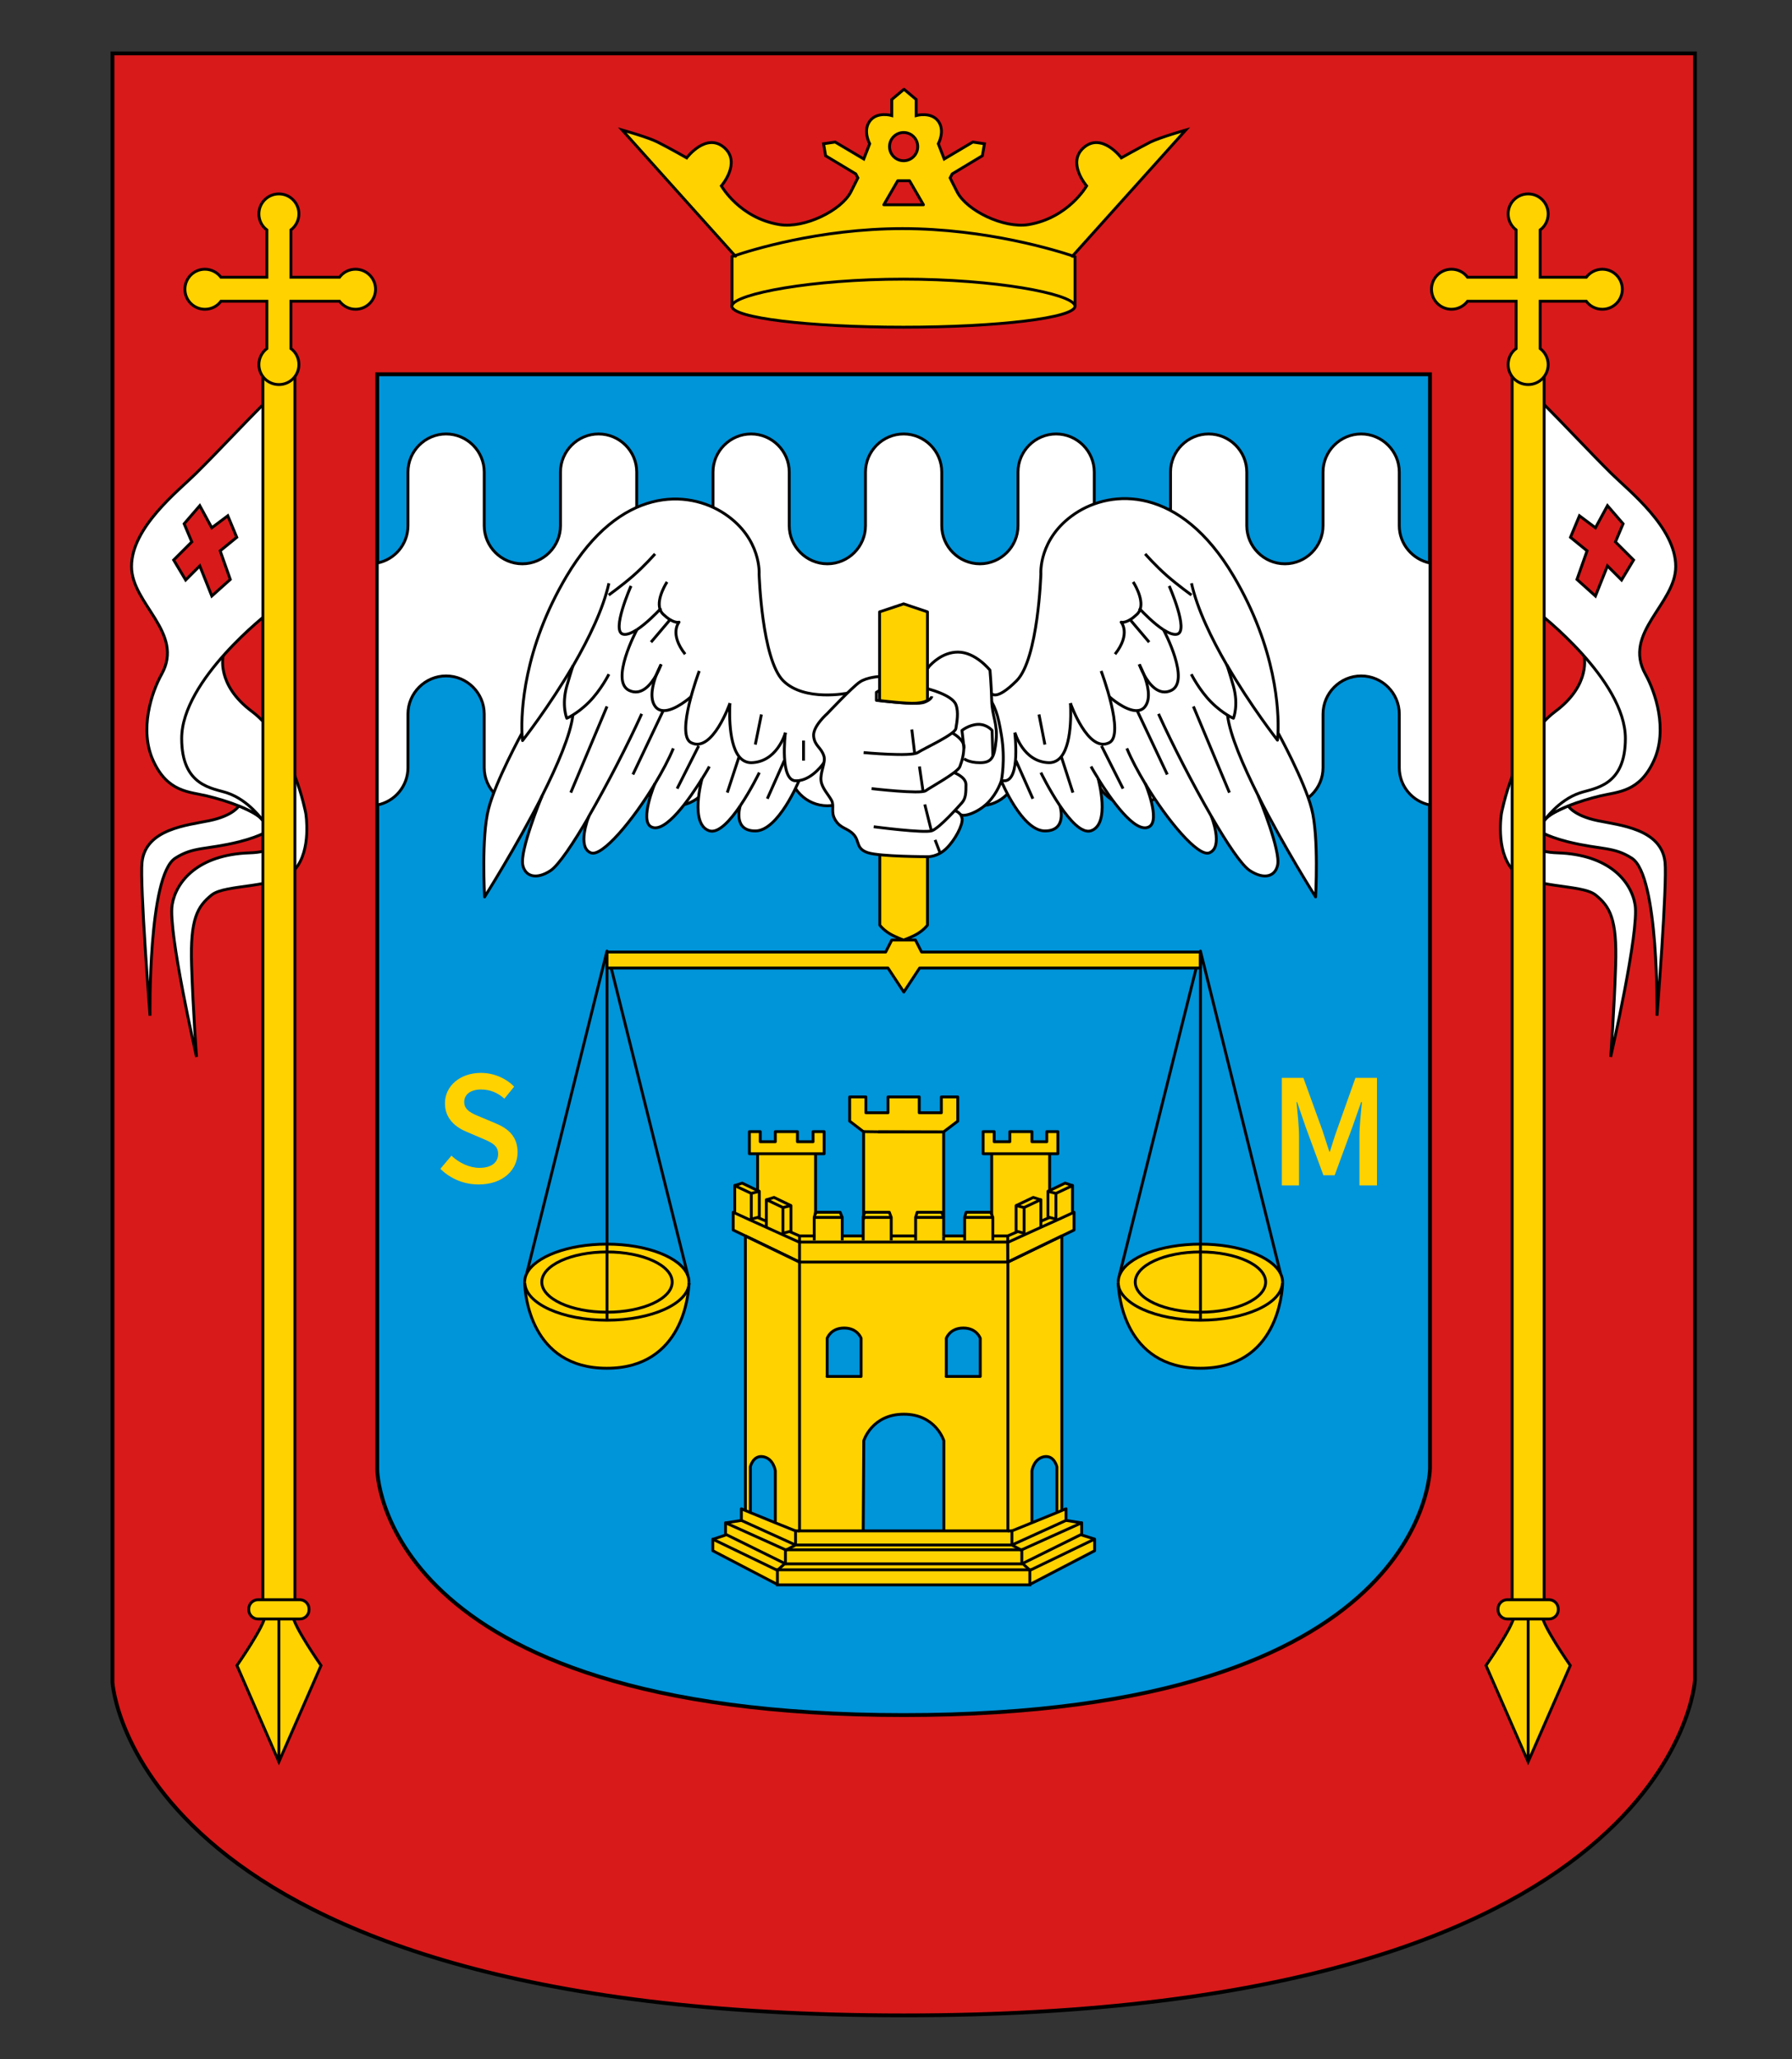 <?xml version="1.0" encoding="utf-8"?>
<!-- Generator: Adobe Illustrator 24.0.1, SVG Export Plug-In . SVG Version: 6.00 Build 0)  -->
<svg version="1.1" id="Escudo" xmlns="http://www.w3.org/2000/svg" xmlns:xlink="http://www.w3.org/1999/xlink" x="0px" y="0px"
	 viewBox="0 0 940 1080" style="enable-background:new 0 0 940 1080;" xml:space="preserve">
<rect x="0" y="0" width="940" height="1080" fill="#333333" stroke="none"/>
<style type="text/css">
	.st0{fill:#D81A1A;stroke:#000000;stroke-width:2;stroke-miterlimit:10;}
	.st1{fill:#0094D9;stroke:#000000;stroke-width:2;stroke-miterlimit:10;}
	.st2{fill:#FFFFFF;stroke:#000000;stroke-width:1.5;stroke-miterlimit:10;}
	.st3{fill:#FFD200;stroke:#000000;stroke-width:1.5;stroke-miterlimit:10;}
	.st4{fill:none;stroke:#000000;stroke-width:1.5;stroke-linecap:round;stroke-linejoin:round;}
	.st5{fill:#FFFF99;stroke:#000000;stroke-width:1.5;stroke-miterlimit:10;}
	.st6{fill:#FFD200;}
	.st7{fill:none;stroke:#000000;stroke-width:1.5;stroke-miterlimit:10;}
	.st8{fill:none;stroke:#000000;stroke-width:1.5;stroke-linejoin:round;stroke-miterlimit:10;}
	.st9{fill:#FFFFFF;stroke:#000000;stroke-width:1.5;stroke-linejoin:round;stroke-miterlimit:10;}
	.st10{fill:#FFFFFF;}
	.st11{fill:#FFD200;stroke:#000000;stroke-width:1.5;stroke-linecap:round;stroke-linejoin:round;}
	.st12{fill:#CC2727;stroke:#000000;stroke-width:1.5;stroke-miterlimit:10;}
	.st13{fill:none;stroke:#000000;stroke-width:1.5;stroke-linecap:round;}
</style>
<path class="st0" d="M59,28h830.1v853.3c0,0-10.1,175.7-415.1,175.7S59,882.3,59,882.3V28z"/>
<path class="st1" d="M197.9,196.3h552.2v573.8c0,0-0.1,129.4-276.1,129.4S197.9,770.8,197.9,770.8V196.3z"/>
<path class="st2" d="M125.3,422.7c0,0-2.9,5.1-15.4,7.7c-11.4,2.4-33.5,4.2-35.4,21.8c-1.2,11.3,4.2,80.5,4.2,80.5
	s-1.1-73.4,13.2-82.6c9.6-6.2,16-4.3,33.5-8.6c12.6-3.2,16.3-6.5,16.3-6.5s2.5-4.8-1.1-9.8C137,420.2,125.3,422.7,125.3,422.7z"/>
<path class="st2" d="M136.6,428.9c-6.1-6.8-45.3-14.5-46.5-39.5c-1-20.8,21-48.4,21-48.4l6,2.9c0,0-3.9,15.1,15,29.2
	c21.4,16,28.3,53.5,28.3,53.5s3.2,19.1-5.7,29.4c-8.9,10.3-36.3,7.4-43.7,13.4c-7.4,6-11.3,12.4-10.5,36.8
	c0.8,24.5,2.6,48.1,2.6,48.1s-15-65.7-12.8-79.7c2-12.3,13.6-26.4,40.6-27.3C154.8,446.5,139.6,432.3,136.6,428.9z"/>
<path class="st2" d="M140.9,321.4c0,0-45.6,35.1-45.6,65.9c0,25.3,16.4,26,24,28.6c11.2,3.8,18.6,14.5,18.6,14.5
	c-3.6-5.3-19.3-10.6-29.5-13c-9.4-2.2-20.5-2-28-18.4c-7.5-16.3-0.8-36.1,4.4-45.4C96.9,331.8,69,316.8,69,297.1
	c0-20.5,24.5-39.6,33.7-48.7c11.9-11.8,21.6-22.4,38.3-39.3V321.4z M100.6,284.2l-9.5,9.5l6.3,10.5l7.4-7.4l6.3,15.8l9.7-8.7
	l-5.3-15l8.7-7.1l-4.7-11.3l-8.4,6.3l-6.3-11.6l-8.2,9.5L100.6,284.2z"/>
<path class="st3" d="M146.3,924l22.1-50.5c0,0-14.7-21.1-14.7-26.1h-7.4H139c0,5-14.7,26.1-14.7,26.1L146.3,924z"/>
<line class="st4" x1="146.3" y1="847.4" x2="146.3" y2="924"/>
<rect x="137.9" y="185.8" class="st3" width="16.8" height="658.2"/>
<path class="st3" d="M115.9,158c-1.9,2.6-5,4.2-8.4,4.2c-5.8,0-10.5-4.7-10.5-10.5s4.7-10.5,10.5-10.5c3.4,0,6.5,1.7,8.4,4.2v0H140
	v-24.8h0c-2.6-1.9-4.2-5-4.2-8.4c0-5.8,4.7-10.5,10.5-10.5c5.8,0,10.5,4.7,10.5,10.5c0,3.4-1.7,6.5-4.2,8.4l0,0v24.8h25.5v0
	c1.9-2.6,5-4.2,8.4-4.2c5.8,0,10.5,4.7,10.5,10.5s-4.7,10.5-10.5,10.5c-3.4,0-6.5-1.7-8.4-4.2h0h-25.5v24.8l0,0
	c2.6,1.9,4.2,5,4.2,8.4c0,5.8-4.7,10.5-10.5,10.5c-5.8,0-10.5-4.7-10.5-10.5c0-3.4,1.7-6.5,4.2-8.4h0V158H115.9L115.9,158z"/>
<path id="_x3C_Trazado_x3E__15_" class="st3" d="M157.3,849.1h-22c-2.6,0-4.8-2.2-4.8-4.8v-0.5c0-2.6,2.2-4.8,4.8-4.8h22
	c2.6,0,4.8,2.2,4.8,4.8v0.5C162.1,846.9,160,849.1,157.3,849.1z"/>
<path class="st3" d="M801.6,924l-22.1-50.5c0,0,14.7-21.1,14.7-26.1h7.4h7.4c0,5,14.7,26.1,14.7,26.1L801.6,924z"/>
<path class="st2" d="M822.6,422.7c0,0,2.9,5.1,15.4,7.7c11.4,2.4,33.5,4.2,35.4,21.8c1.2,11.3-4.2,80.5-4.2,80.5s1.1-73.4-13.2-82.6
	c-9.6-6.2-16-4.3-33.5-8.6c-12.6-3.2-16.3-6.5-16.3-6.5s-2.5-4.8,1.1-9.8C810.9,420.2,822.6,422.7,822.6,422.7z"/>
<path class="st2" d="M811.4,428.9c6.1-6.8,45.3-14.5,46.5-39.5c1-20.8-21-48.4-21-48.4l-6,2.9c0,0,3.9,15.1-15,29.2
	c-21.4,16-28.3,53.5-28.3,53.5s-3.2,19.1,5.7,29.4c8.9,10.3,36.3,7.4,43.7,13.4c7.4,6,11.3,12.4,10.5,36.8
	c-0.8,24.5-2.6,48.1-2.6,48.1s15-65.7,12.8-79.7c-2-12.3-13.6-26.4-40.6-27.3C793.2,446.5,808.3,432.3,811.4,428.9z"/>
<line class="st5" x1="801.6" y1="847.4" x2="801.6" y2="924"/>
<path class="st2" d="M807,321.4c0,0,45.6,35.1,45.6,65.9c0,25.3-16.4,26-24,28.6c-11.2,3.8-18.6,14.5-18.6,14.5
	c3.6-5.3,19.3-10.6,29.5-13c9.4-2.2,20.5-2,28-18.4c7.5-16.3,0.8-36.1-4.4-45.4C851,331.8,879,316.8,879,297.1
	c0-20.5-24.5-39.6-33.7-48.7c-11.9-11.8-21.6-22.4-38.3-39.3V321.4z M847.4,284.2l9.5,9.5l-6.3,10.5l-7.4-7.4l-6.3,15.8l-9.7-8.7
	l5.3-15l-8.7-7.1l4.7-11.3l8.4,6.3l6.3-11.6l8.2,9.5L847.4,284.2z"/>
<rect x="793.2" y="185.8" class="st3" width="16.8" height="658.2"/>
<path class="st3" d="M832.1,158c1.9,2.6,5,4.2,8.4,4.2c5.8,0,10.5-4.7,10.5-10.5s-4.7-10.5-10.5-10.5c-3.4,0-6.5,1.7-8.4,4.2v0
	h-24.2v-24.8h0c2.6-1.9,4.2-5,4.2-8.4c0-5.8-4.7-10.5-10.5-10.5s-10.5,4.7-10.5,10.5c0,3.4,1.7,6.5,4.2,8.4l0,0v24.8h-25.5v0
	c-1.9-2.6-5-4.2-8.4-4.2c-5.8,0-10.5,4.7-10.5,10.5s4.7,10.5,10.5,10.5c3.4,0,6.5-1.7,8.4-4.2l0,0h25.5v24.8l0,0
	c-2.6,1.9-4.2,5-4.2,8.4c0,5.8,4.7,10.5,10.5,10.5s10.5-4.7,10.5-10.5c0-3.4-1.7-6.5-4.2-8.4h0V158H832.1L832.1,158z"/>
<path id="_x3C_Trazado_x3E__14_" class="st3" d="M790.6,849.1h22c2.6,0,4.8-2.2,4.8-4.8v-0.5c0-2.6-2.2-4.8-4.8-4.8h-22
	c-2.6,0-4.8,2.2-4.8,4.8v0.5C785.8,846.9,788,849.1,790.6,849.1z"/>
<g id="Castillo_1_">
	<g>
		<polygon class="st6" points="502.4,575.3 502.4,588 495,593.6 474,593.6 460.9,593.6 453,593.5 453,593.6 445.7,588 445.7,575.3 
			454.2,575.3 454.2,583.6 458.8,583.6 465.8,583.6 465.8,575.3 474,575.3 474,575.3 482.2,575.3 482.2,583.6 489.2,583.6 
			493.8,583.6 493.8,575.3 		"/>
		<polygon class="st6" points="460.9,593.6 453,593.6 453,593.5 		"/>
		<path class="st6" d="M452.8,802.9h-33.5v-141H474h54.6h0v141h-33.5v-47.3c0,0-4.2-13.9-21-13.9s-21,13.9-21,13.9L452.8,802.9z
			 M514.2,721.9v-20c0,0-1.8-5.4-8.9-5.4c-7.1,0-8.9,5.4-8.9,5.4v20H514.2z M451.7,721.9v-20c0,0-1.8-5.4-8.9-5.4
			c-7.1,0-8.9,5.4-8.9,5.4v20H451.7z"/>
		<polygon class="st6" points="417.3,802.9 419.4,802.9 452.8,802.9 495.2,802.9 528.7,802.9 530.8,802.9 530.8,810.3 417.3,810.3 
					"/>
		<polygon class="st6" points="574.2,807.2 574.2,813.3 540.2,831 540.2,823.6 		"/>
		<polygon class="st6" points="574.2,807.2 540.2,823.6 540.2,823.3 540,823.3 536.4,820 566.9,804.9 		"/>
		<polygon class="st6" points="567.4,798.7 567.4,804.7 566.9,804.9 536.4,820 536,819.7 536,813.2 536,812.8 567.3,798.7 		"/>
		<polygon class="st6" points="567.3,798.7 536,812.8 535.4,812.8 530.8,810.3 559.2,797.4 		"/>
		<polygon class="st6" points="563.4,635.8 563.4,645.1 528.7,661.9 528.6,651.6 537.6,647.5 546.2,643.6 554.2,640 562.7,636.1 		
			"/>
		<polygon class="st6" points="562.6,635.8 562.7,636.1 554.2,640 553.9,639.4 553.9,625.9 562.4,621.9 562.6,621.7 		"/>
		<polygon class="st6" points="562.3,621.7 562.4,621.9 553.9,625.9 549.7,624.8 550.6,624.4 558.7,620.5 		"/>
		<polygon class="st6" points="559.2,791.3 559.2,797.4 530.8,810.3 530.8,802.9 541.4,798.6 554.4,793.3 557,792.2 		"/>
		<path class="st6" d="M557,648.2v144l-2.6,1.1l0,0v-24c0,0-1.4-6.3-6.8-5.3c-5.4,1.1-6.3,7.4-6.3,7.4v26.8l0.2,0.4l-10.6,4.3h-2.1
			v-141v0L557,648.2z"/>
		<polygon class="st6" points="554.9,593.5 554.9,605.1 550.6,605.1 520.2,605.1 515.7,605.1 515.7,593.5 521.5,593.5 521.5,598.8 
			525.7,598.8 529.7,598.8 529.7,593.5 541.3,593.5 541.3,598.8 546,598.8 549.1,598.8 549.1,593.5 		"/>
		<polygon class="st6" points="553.9,639.4 554.2,640 546.2,643.6 546,643.3 546,640.5 550.6,638.5 		"/>
		<polygon class="st6" points="553.9,625.9 553.9,639.4 550.6,638.5 549.7,638.2 549.7,624.8 		"/>
		<polygon class="st6" points="550.6,605.1 550.6,624.4 549.7,624.8 549.7,638.2 550.6,638.5 546,640.5 546,629.2 545.7,629.3 
			545.7,629.2 542,628 533,632.3 533,645.7 533.9,645.9 528.6,648.2 520.8,648.2 520.8,638.5 520.2,637 520.2,637 520.2,605.1 		"/>
		<polygon class="st6" points="546,640.5 546,643.3 546.2,643.6 537.6,647.5 537.2,646.8 537.2,633.3 545.7,629.3 546,629.2 		"/>
		<polygon class="st6" points="545.7,629.2 545.7,629.3 537.2,633.3 533,632.3 542,628 		"/>
		<polygon class="st6" points="540.2,823.6 540.2,831 540.2,831.2 407.8,831.2 407.8,831 407.8,823.6 408.1,823.3 540,823.3 		"/>
		<polygon class="st6" points="540,823.3 408.1,823.3 411.7,820 412,820.2 536,820.2 536.4,820 		"/>
		<polygon class="st6" points="537.2,646.8 537.6,647.5 528.6,651.6 528.6,651.4 528.6,648.2 533.9,645.9 		"/>
		<polygon class="st6" points="537.2,633.3 537.2,646.8 533.9,645.9 533,645.7 533,632.3 		"/>
		<polygon class="st6" points="536,819.7 536,820.2 412,820.2 412,819.7 412,813.2 412.6,812.8 535.4,812.8 536,813.2 		"/>
		<polygon class="st6" points="535.4,812.8 412.6,812.8 417.3,810.3 530.8,810.3 		"/>
		<polygon class="st6" points="528.6,651.4 528.6,651.6 528.6,661.9 474,661.9 419.4,661.9 419.4,651.6 419.3,651.5 419.4,651.4 
			427.1,651.4 441.8,651.4 452.8,651.4 467.5,651.4 474,651.4 480.3,651.4 495,651.4 506,651.4 520.8,651.4 		"/>
		<polygon class="st6" points="528.6,648.2 528.6,651.4 520.8,651.4 520.8,650.5 520.8,648.2 		"/>
		<polygon class="st6" points="520.8,650.5 520.8,651.4 506,651.4 506,650.5 506,648.2 506,638.5 520.8,638.5 520.8,648.2 		"/>
		<polygon class="st6" points="520.2,637 520.8,638.5 506,638.5 506.8,635.8 519.7,635.8 		"/>
		<polygon class="st6" points="506,650.5 506,651.4 495,651.4 495,650.5 495,648.4 495,648.2 506,648.2 		"/>
		<polygon class="st6" points="495,650.5 495,651.4 480.3,651.4 480.3,650.5 480.3,648.2 480.3,638.5 495,638.5 495,648.2 
			495,648.4 		"/>
		<polygon class="st6" points="495,593.7 495,638.5 494,635.8 481.1,635.8 480.3,638.5 480.3,648.2 467.9,648.2 467.5,648.2 
			467.5,638.5 466.5,635.8 453.6,635.8 453,637.6 453,593.6 460.9,593.6 		"/>
		<polygon class="st6" points="494,635.8 495,638.5 480.3,638.5 481.1,635.8 		"/>
		<polygon class="st6" points="480.3,650.5 480.3,651.4 474,651.4 467.5,651.4 467.5,650.5 467.5,648.2 467.9,648.2 480.3,648.2 		
			"/>
		<polygon class="st6" points="453,638.5 467.5,638.5 467.5,648.2 467.5,650.5 467.5,651.4 452.8,651.4 452.8,650.5 452.8,648.2 
			452.8,638.5 		"/>
		<polygon class="st6" points="466.5,635.8 467.5,638.5 453,638.5 453,637.6 453.6,635.8 		"/>
		<polygon class="st6" points="452.8,650.5 452.8,651.4 441.8,651.4 441.8,650.5 441.8,648.2 442.2,648.2 452.8,648.2 		"/>
		<polygon class="st6" points="427.1,648.2 427.1,638.5 441.8,638.5 441.8,648.2 441.8,650.5 441.8,651.4 427.1,651.4 427.1,650.5 
					"/>
		<polygon class="st6" points="427.8,636 427.8,635.8 440.7,635.8 441.8,638.5 427.1,638.5 		"/>
		<polygon class="st6" points="432.3,593.5 432.3,605.1 427.8,605.1 397.4,605.1 393.1,605.1 393.1,593.5 398.8,593.5 398.8,598.8 
			402,598.8 406.7,598.8 406.7,593.5 418.3,593.5 418.3,598.8 422.3,598.8 426.5,598.8 426.5,593.5 		"/>
		<polygon class="st6" points="427.8,605.1 427.8,636 427.1,638.5 427.1,648.2 419.4,648.2 414.1,645.9 414.1,645.9 414.9,645.7 
			414.9,632.3 406,628 402.3,629.2 402.3,629.3 402,629.2 402,640.5 397.4,638.5 398.3,638.2 398.3,624.8 397.4,624.4 397.4,605.1 
					"/>
		<polygon class="st6" points="427.1,650.5 427.1,651.4 419.4,651.4 419.4,648.2 427.1,648.2 		"/>
		<path class="st6" d="M419.4,661.9v141h-2.1l-10.7-4.3l0.2-0.4v-26.8c0,0-0.9-6.3-6.3-7.4s-6.8,5.3-6.8,5.3v24l-2.6-1.1V648.2
			L419.4,661.9z"/>
		<polygon class="st6" points="419.4,651.6 419.4,661.9 384.6,645.1 384.6,635.8 385.3,636.1 393.8,640 401.8,643.6 410.4,647.5 
			419.3,651.5 		"/>
		<polygon class="st6" points="419.4,648.2 419.4,651.4 419.3,651.5 410.4,647.5 410.7,646.8 414.1,645.9 414.1,645.9 		"/>
		<polygon class="st6" points="417.3,802.9 417.3,810.3 388.9,797.4 388.9,791.3 391,792.2 393.6,793.3 406.6,798.6 		"/>
		<polygon class="st6" points="417.3,810.3 412.6,812.8 412,812.8 380.7,798.7 388.9,797.4 		"/>
		<polygon class="st6" points="414.9,632.3 414.9,645.7 414.1,645.9 410.7,646.8 410.7,633.3 		"/>
		<polygon class="st6" points="414.9,632.3 410.7,633.3 402.3,629.3 402.3,629.2 406,628 		"/>
		<polygon class="st6" points="412,813.2 412,819.7 411.7,820 381.1,804.9 380.6,804.7 380.6,798.7 380.7,798.7 412,812.8 		"/>
		<polygon class="st6" points="411.7,820 408.1,823.3 407.8,823.3 407.8,823.6 374,807.3 381.1,804.9 		"/>
		<polygon class="st6" points="402,640.5 402,629.2 402.3,629.3 410.7,633.3 410.7,646.8 410.4,647.5 401.8,643.6 402,643.3 		"/>
		<polygon class="st6" points="374,807.3 407.8,823.6 407.8,831 373.9,813.3 373.9,807.2 		"/>
		<polygon class="st6" points="402,640.5 402,643.3 401.8,643.6 393.8,640 394.1,639.4 397.4,638.5 		"/>
		<polygon class="st6" points="398.3,624.8 398.3,638.2 397.4,638.5 394.1,639.4 394.1,625.9 		"/>
		<polygon class="st6" points="398.3,624.8 394.1,625.9 385.6,621.9 385.7,621.7 389.3,620.5 397.4,624.4 		"/>
		<polygon class="st6" points="394.1,625.9 394.1,639.4 393.8,640 385.3,636.1 385.4,635.8 385.4,621.7 385.6,621.9 		"/>
	</g>
	<g>
		<line class="st7" x1="530.8" y1="810.3" x2="417.3" y2="810.3"/>
		<line class="st7" x1="528.7" y1="802.9" x2="530.8" y2="802.9"/>
		<line class="st7" x1="417.3" y1="802.9" x2="419.4" y2="802.9"/>
		<line class="st7" x1="536" y1="820.2" x2="412" y2="820.2"/>
		<polyline class="st7" points="412,812.8 412.6,812.8 535.4,812.8 536,812.8 		"/>
		<polygon class="st7" points="419.4,661.9 474,661.9 528.6,661.9 528.7,661.9 528.7,802.9 495.2,802.9 452.8,802.9 419.4,802.9 		
			"/>
		<polygon class="st8" points="530.8,802.9 541.4,798.6 554.4,793.3 557,792.2 559.2,791.3 559.2,797.4 530.8,810.3 		"/>
		<polygon class="st8" points="536,812.8 567.3,798.7 567.4,798.6 567.4,798.7 567.4,804.7 566.9,804.9 536.4,820 536,820.2 
			536,819.7 536,813.2 		"/>
		<polyline class="st8" points="540.2,823.6 574.2,807.2 574.2,813.3 540.2,831 		"/>
		<polyline class="st7" points="407.8,823.6 407.8,823.3 408.1,823.3 540,823.3 540.2,823.3 540.2,823.6 540.2,831 540.2,831.2 
			407.8,831.2 407.8,831 		"/>
		<polyline class="st8" points="559.2,797.4 567.3,798.7 567.4,798.7 567.6,798.7 		"/>
		<line class="st8" x1="566.9" y1="804.9" x2="574.2" y2="807.2"/>
		<polyline class="st8" points="530.8,810.3 535.4,812.8 536,813.2 		"/>
		<polyline class="st8" points="536,819.7 536.4,820 540,823.3 540.2,823.6 		"/>
		<polygon class="st8" points="417.3,802.9 406.6,798.6 393.6,793.3 391,792.2 388.9,791.3 388.9,797.4 417.3,810.3 		"/>
		<polygon class="st8" points="412,812.8 380.7,798.7 380.6,798.6 380.6,798.7 380.6,804.7 381.1,804.9 411.7,820 412,820.2 
			412,819.7 412,813.2 		"/>
		<polygon class="st8" points="407.8,823.6 374,807.3 373.9,807.2 373.9,813.3 407.8,831 		"/>
		<polyline class="st8" points="388.9,797.4 380.7,798.7 380.6,798.7 380.4,798.7 		"/>
		<polyline class="st8" points="381.1,804.9 374,807.3 373.9,807.3 		"/>
		<polyline class="st8" points="417.3,810.3 412.6,812.8 412,813.2 		"/>
		<polyline class="st8" points="412,819.7 411.7,820 408.1,823.3 407.8,823.6 		"/>
		<polyline class="st8" points="419.4,661.9 391,648.2 391,792.2 		"/>
		<polygon class="st8" points="419.4,661.9 384.6,645.1 384.6,635.8 385.3,636.1 393.8,640 401.8,643.6 410.4,647.5 419.3,651.5 
			419.4,651.6 		"/>
		<polyline class="st8" points="394.1,625.9 398.3,624.8 398.3,638.2 397.4,638.5 394.1,639.4 394.1,625.9 385.6,621.9 385.4,621.7 
			385.4,635.8 		"/>
		<polyline class="st8" points="385.7,621.7 389.3,620.5 397.4,624.4 398.3,624.8 		"/>
		<polyline class="st8" points="410.7,633.3 414.9,632.3 414.9,645.7 414.1,645.9 410.7,646.8 410.7,633.3 402.3,629.3 402,629.2 
			402,640.5 402,643.3 		"/>
		<polyline class="st8" points="402.3,629.2 406,628 414.9,632.3 		"/>
		<polyline class="st8" points="419.4,651.4 419.4,648.2 414.1,645.9 		"/>
		<polyline class="st8" points="397.4,638.5 402,640.5 402.3,640.7 		"/>
		<polyline class="st8" points="427.1,650.5 427.1,648.2 427.1,638.5 441.8,638.5 441.8,648.2 441.8,650.5 		"/>
		<polyline class="st8" points="441.8,638.5 440.7,635.8 427.8,635.8 427.8,636 427.1,638.5 		"/>
		<polyline class="st8" points="452.8,650.5 452.8,648.2 452.8,638.5 453,638.5 467.5,638.5 467.5,648.2 467.5,650.5 		"/>
		<polyline class="st8" points="467.5,638.5 466.5,635.8 453.6,635.8 453,637.6 452.8,638.5 		"/>
		<line class="st8" x1="495" y1="648.4" x2="495" y2="650.5"/>
		<polyline class="st8" points="480.3,650.5 480.3,648.2 480.3,638.5 495,638.5 		"/>
		<polyline class="st8" points="495,638.5 494,635.8 481.1,635.8 480.3,638.5 		"/>
		<polyline class="st8" points="506,650.5 506,648.2 506,638.5 520.8,638.5 520.8,648.2 520.8,650.5 		"/>
		<polyline class="st8" points="520.8,638.5 520.2,637 519.7,635.8 506.8,635.8 506,638.5 		"/>
		<polyline class="st8" points="419.4,648.2 427.1,648.2 427.8,648.2 		"/>
		<line class="st8" x1="442.2" y1="648.2" x2="452.8" y2="648.2"/>
		<line class="st8" x1="467.9" y1="648.2" x2="480.3" y2="648.2"/>
		<line class="st8" x1="495" y1="648.2" x2="506" y2="648.2"/>
		<line class="st8" x1="520.8" y1="648.2" x2="528.6" y2="648.2"/>
		<polyline class="st8" points="427.8,605.1 427.8,636 427.8,637 		"/>
		<line class="st8" x1="397.4" y1="624.4" x2="397.4" y2="605.1"/>
		<polygon class="st8" points="397.4,605.1 393.1,605.1 393.1,593.5 398.8,593.5 398.8,598.8 402,598.8 406.7,598.8 406.7,593.5 
			418.3,593.5 418.3,598.8 422.3,598.8 426.5,598.8 426.5,593.5 432.3,593.5 432.3,605.1 427.8,605.1 		"/>
		<polyline class="st4" points="460.9,593.6 474,593.6 495,593.6 502.4,588 502.4,575.3 493.8,575.3 493.8,583.6 489.2,583.6 
			482.2,583.6 482.2,575.3 474,575.3 474,575.3 465.8,575.3 465.8,583.6 458.8,583.6 454.2,583.6 454.2,575.3 445.7,575.3 
			445.7,588 453,593.6 		"/>
		<polyline class="st8" points="453,639.7 453,638.5 453,637.6 453,593.6 453,593.5 460.9,593.6 495,593.7 495,638.5 495,648.2 
			495,648.4 		"/>
		<polyline class="st8" points="528.7,661.9 528.7,661.9 528.6,651.6 528.6,651.4 520.8,651.4 506,651.4 495,651.4 480.3,651.4 
			474,651.4 467.5,651.4 452.8,651.4 441.8,651.4 427.1,651.4 419.4,651.4 		"/>
		<path class="st8" d="M393.6,793.3v-24c0,0,1.4-6.3,6.8-5.3s6.3,7.4,6.3,7.4v26.8"/>
		<polyline class="st8" points="528.7,661.9 557,648.2 557,792.2 		"/>
		<polygon class="st8" points="528.7,661.9 563.4,645.1 563.4,635.8 562.7,636.1 554.2,640 546.2,643.6 537.6,647.5 528.6,651.6 
			528.6,661.9 		"/>
		<polyline class="st8" points="553.9,625.9 549.7,624.8 549.7,638.2 550.6,638.5 553.9,639.4 553.9,625.9 562.4,621.9 562.6,621.7 
			562.6,635.8 		"/>
		<polyline class="st8" points="562.3,621.7 558.7,620.5 550.6,624.4 549.7,624.8 		"/>
		<polyline class="st8" points="537.2,633.3 533,632.3 533,645.7 533.9,645.9 537.2,646.8 537.2,633.3 545.7,629.3 546,629.2 
			546,640.5 546,643.3 		"/>
		<polyline class="st8" points="545.7,629.2 542,628 533,632.3 		"/>
		<polyline class="st8" points="528.6,651.4 528.6,648.2 533.9,645.9 		"/>
		<polyline class="st8" points="550.6,638.5 546,640.5 545.7,640.7 		"/>
		<line class="st8" x1="520.2" y1="605.1" x2="520.2" y2="637"/>
		<line class="st8" x1="550.6" y1="624.4" x2="550.6" y2="605.1"/>
		<polygon class="st8" points="550.6,605.1 554.9,605.1 554.9,593.5 549.1,593.5 549.1,598.8 546,598.8 541.3,598.8 541.3,593.5 
			529.7,593.5 529.7,598.8 525.7,598.8 521.5,598.8 521.5,593.5 515.7,593.5 515.7,605.1 520.2,605.1 		"/>
		<path class="st8" d="M554.4,793.3v-24c0,0-1.4-6.3-6.8-5.3c-5.4,1.1-6.3,7.4-6.3,7.4v26.8"/>
		<path class="st8" d="M452.8,802.9l0.3-47.3c0,0,4.2-13.9,21-13.9s21,13.9,21,13.9v47.3"/>
		<path class="st8" d="M433.8,721.9h17.9v-20c0,0-1.8-5.4-8.9-5.4c-7.1,0-8.9,5.4-8.9,5.4V721.9z"/>
		<path class="st8" d="M496.3,721.9h17.9v-20c0,0-1.8-5.4-8.9-5.4c-7.1,0-8.9,5.4-8.9,5.4V721.9z"/>
	</g>
</g>
<g id="_x3C_Trazado_x3E__12_">
	<g>
		<path class="st6" d="M318.4,652.5c21.1,0,38.7,7,42.4,16.2c0.5,1.2,0.7,2.4,0.7,3.7c0,0,0,0.2,0,0.5
			c-0.6,10.8-19.7,19.4-43.1,19.4v-4.1c18.9,0,34.2-7.1,34.2-15.8s-15.3-15.8-34.2-15.8V652.5z"/>
		<path class="st6" d="M361.5,673c-0.2,5.1-2.7,44.7-43.1,44.7s-43-39.7-43.1-44.7c0.6,10.8,19.7,19.4,43.1,19.4
			C341.8,692.3,360.9,683.7,361.5,673z"/>
		<path class="st6" d="M318.4,688.2v4.1c-23.4,0-42.5-8.6-43.1-19.4c0-0.3,0-0.5,0-0.5c0-1.5,0.4-3.1,1.1-4.5
			c4.4-8.8,21.6-15.4,42-15.4v4.1c-18.9,0-34.2,7.1-34.2,15.8S299.5,688.2,318.4,688.2z"/>
		<path class="st6" d="M629.7,692.3c-23.4,0-42.5-8.6-43.1-19.4c0-0.3,0-0.5,0-0.5c0-1.3,0.3-2.5,0.7-3.7
			c3.7-9.2,21.3-16.2,42.4-16.2v4.1c-18.9,0-34.2,7.1-34.2,15.8s15.3,15.8,34.2,15.8V692.3z"/>
		<path class="st6" d="M672.8,673c-0.2,5.1-2.7,44.7-43.1,44.7c-40.4,0-43-39.7-43.1-44.7c0.6,10.8,19.7,19.4,43.1,19.4
			C653.1,692.3,672.2,683.7,672.8,673z"/>
		<path class="st6" d="M671.7,667.9c0.7,1.4,1.1,2.9,1.1,4.5c0,0,0,0.2,0,0.5c-0.6,10.8-19.7,19.4-43.1,19.4v-4.1
			c18.9,0,34.2-7.1,34.2-15.8s-15.3-15.8-34.2-15.8v-4.1C650.1,652.5,667.3,659.1,671.7,667.9z"/>
		<path class="st6" d="M629.7,656.7v31.6c-18.9,0-34.2-7.1-34.2-15.8S610.8,656.7,629.7,656.7z"/>
		<path class="st6" d="M629.7,656.7c18.9,0,34.2,7.1,34.2,15.8s-15.3,15.8-34.2,15.8V656.7z"/>
		<path class="st6" d="M318.4,656.7c18.9,0,34.2,7.1,34.2,15.8s-15.3,15.8-34.2,15.8V656.7z"/>
		<path class="st6" d="M318.4,656.7v31.6c-18.9,0-34.2-7.1-34.2-15.8S299.5,656.7,318.4,656.7z"/>
	</g>
	<g>
		<polyline class="st8" points="318.4,692.3 318.4,688.2 318.4,656.7 318.4,652.5 318.4,498.8 276.3,667.9 		"/>
		<line class="st8" x1="360.8" y1="668.8" x2="318.4" y2="498.8"/>
		<ellipse class="st8" cx="318.4" cy="672.4" rx="34.2" ry="15.8"/>
		<path class="st8" d="M275.2,672.4c0-1.5,0.4-3.1,1.1-4.5c4.4-8.8,21.6-15.4,42-15.4c21.1,0,38.7,7,42.4,16.2
			c0.5,1.2,0.7,2.4,0.7,3.7"/>
		<path class="st8" d="M361.5,673c-0.6,10.8-19.7,19.4-43.1,19.4c-23.4,0-42.5-8.6-43.1-19.4"/>
		<path class="st8" d="M275.2,672.4c0,0,0,0.2,0,0.5c0.2,5.1,2.7,44.7,43.1,44.7s43-39.7,43.1-44.7c0-0.3,0-0.5,0-0.5"/>
		<polyline class="st8" points="629.7,692.3 629.7,688.2 629.7,656.7 629.7,652.5 629.7,498.8 671.7,667.9 		"/>
		<line class="st8" x1="587.2" y1="668.8" x2="629.7" y2="498.8"/>
		<ellipse class="st8" cx="629.7" cy="672.4" rx="34.2" ry="15.8"/>
		<path class="st8" d="M672.8,672.4c0-1.5-0.4-3.1-1.1-4.5c-4.4-8.8-21.6-15.4-42-15.4c-21.1,0-38.7,7-42.4,16.2
			c-0.5,1.2-0.7,2.4-0.7,3.7"/>
		<path class="st8" d="M586.5,673c0.6,10.8,19.7,19.4,43.1,19.4c23.5,0,42.5-8.6,43.1-19.4"/>
		<path class="st8" d="M672.8,672.4c0,0,0,0.2,0,0.5c-0.2,5.1-2.7,44.7-43.1,44.7c-40.4,0-43-39.7-43.1-44.7c0-0.3,0-0.5,0-0.5"/>
	</g>
</g>
<path class="st9" d="M750.1,295.3l0,126.9c-9.2-1.8-16.1-9.9-16.1-19.6v0c0,0,0-28.1,0-28.1c0,0,0,0,0,0c0-11-9-20-20-20
	s-20,9-20,20v0v28.1c0,0,0,0,0,0c0,11-9,20-20,20s-20-9-20-20v0c0,0,0-28.1,0-28.1c0,0,0,0,0,0c0-11-9-20-20-20s-20,9-20,20v0v28.1
	c0,0,0,0,0,0c0,11-9,20-20,20s-20-9-20-20v0c0,0,0-28.1,0-28.1c0,0,0,0,0,0c0-11-9-20-20-20s-20,9-20,20v0v28.1c0,0,0,0,0,0
	c0,11-9,20-20,20s-20-9-20-20v0v-28.1c0-11-9-20-20-20h0c-11,0-20,9-20,20v28.1v0c0,11-9,20-20,20s-20-9-20-20c0,0,0,0,0,0v-28.1v0
	c0-11-9-20-20-20s-20,9-20,20c0,0,0,0,0,0c0,0,0,28.1,0,28.1v0c0,11-9,20-20,20s-20-9-20-20c0,0,0,0,0,0v-28.1v0c0-11-9-20-20-20
	s-20,9-20,20c0,0,0,0,0,0c0,0,0,28.1,0,28.1v0c0,11-9,20-20,20s-20-9-20-20c0,0,0,0,0,0v-28.1v0c0-11-9-20-20-20s-20,9-20,20
	c0,0,0,0,0,0c0,0,0,28.1,0,28.1v0c0,9.7-6.9,17.8-16.1,19.6l0-126.9c9.2-1.8,16.1-9.9,16.1-19.6c0,0,0,0,0,0v-28.1v0
	c0-11,9-20,20-20s20,9,20,20c0,0,0,0,0,0c0,0,0,28.1,0,28.1v0c0,11,9,20,20,20s20-9,20-20c0,0,0,0,0,0v-28.1v0c0-11,9-20,20-20
	s20,9,20,20c0,0,0,0,0,0c0,0,0,28.1,0,28.1v0c0,11,9,20,20,20s20-9,20-20c0,0,0,0,0,0v-28.1v0c0-11,9-20,20-20s20,9,20,20
	c0,0,0,0,0,0c0,0,0,28.1,0,28.1v0c0,11,9,20,20,20s20-9,20-20c0,0,0,0,0,0c0,0,0-28.1,0-28.1c0,0,0,0,0,0c0-11,9-20,20-20h0
	c11,0,20,9,20,20c0,0,0,0,0,0c0,0,0,28.1,0,28.1c0,0,0,0,0,0c0,11,9,20,20,20s20-9,20-20v0c0,0,0-28.1,0-28.1c0,0,0,0,0,0
	c0-11,9-20,20-20s20,9,20,20v0v28.1c0,0,0,0,0,0c0,11,9,20,20,20s20-9,20-20v0c0,0,0-28.1,0-28.1c0,0,0,0,0,0c0-11,9-20,20-20
	s20,9,20,20v0v28.1c0,0,0,0,0,0c0,11,9,20,20,20s20-9,20-20v0c0,0,0-28.1,0-28.1c0,0,0,0,0,0c0-11,9-20,20-20s20,9,20,20v0v28.1
	c0,0,0,0,0,0C734,285.3,740.9,293.4,750.1,295.3z"/>
<g id="Alas">
	<g id="XMLID_1_">
		<g>
			<path class="st10" d="M688,424.1c3.9,14.7,2.1,46.3,2.1,46.3s-16.7-26.4-30-52.8c0-0.1,0-0.1,0-0.1c-8.1-16.1-15-32.2-16.2-42.4
				c1.9,1.2,3.2,1.7,3.2,1.7s2.8-6.8,0-16.8c-2.5-8.7-3.3-10.8-3.5-11.2c12.6,21.8,26.6,39.6,26.6,39.6s0.2-1.4,0.3-4
				C670.4,384.3,684.2,409.4,688,424.1z"/>
			<path class="st10" d="M344.2,353.9c1.5-2.8,2.4-5.2,2.5-5.5C346.6,348.7,345.4,350.9,344.2,353.9z M388.3,422.6
				c-5.2,7.7-11.5,14.7-16.3,13.1c-10.3-3.5-3.9-26.7-3.7-27.5c-6.4,10.3-19.5,29.4-26.9,25.4c-6.1-3.4,2.1-22.8,2.1-22.8
				c-11.8,19.6-27.9,38.7-33.7,36.5c-7.5-2.8-1.3-18.6-1.1-19.2c-8.3,14.3-15.9,25.7-20.2,28.5c-7.6,5-13.4,3-14.6-3
				c-1.5-7.6,9.4-34.3,10.1-36c0-0.1,0-0.1,0-0.1c8.1-16.1,15-32.2,16.2-42.4c-1.9,1.2-3.2,1.7-3.2,1.7s-2.8-6.8,0-16.8
				c2.5-8.7,3.3-10.8,3.5-11.2c-12.7,21.8-26.7,39.6-26.7,39.6s-0.2-1.4-0.3-4c-0.4-11.1,0.7-43.9,23.4-82.2
				c28.1-47.3,63.8-45.6,83.1-32.6c19.3,13,17.9,31.6,17.9,31.6s1.4,44.5,12.6,55.8c11.2,11.2,33.9,6.5,33.9,6.5h75.3
				c0,0,2.1,4.7,13.3-6.5C544.6,345.6,546,301,546,301s-1.4-18.6,17.9-31.6c19.3-13,55.1-14.7,83.1,32.6
				c22.7,38.3,23.8,71.1,23.4,82.2c-0.1,2.6-0.3,4-0.3,4s-14-17.8-26.6-39.6c0.2,0.4,1,2.4,3.5,11.2c2.8,10,0,16.8,0,16.8
				s-1.2-0.5-3.2-1.7c1.2,10.2,8.1,26.3,16.2,42.4c0,0,0,0,0,0.1c0.7,1.7,11.6,28.3,10.1,36c-1.2,6-6.9,8-14.6,3
				c-4.3-2.8-11.9-14.2-20.2-28.5c0,0,6.6,16.3-1.1,19.2c-5.8,2.2-21.9-16.8-33.7-36.5c0,0,8.2,19.4,2.1,22.8
				c-7.4,4.1-20.5-15.1-26.9-25.4c0.2,0.8,6.6,24-3.7,27.5c-4.8,1.6-11.1-5.4-16.3-13.1c0.2,0.7,3.8,13.1-7.9,13.1
				c-12.1,0-22.9-26.3-22.9-26.3l0-0.1c-7.5-1-13.1-9.4-13.1-9.4h-79.9c0,0-5.6,8.3-13.1,9.4l0,0.1c0,0-10.8,26.3-22.9,26.3
				C384.5,435.7,388.1,423.3,388.3,422.6z M597.6,348.4c0.1,0.3,1,2.7,2.5,5.5C598.9,350.9,597.7,348.7,597.6,348.4z"/>
			<path class="st10" d="M300.8,348.8c-0.2,0.4-1,2.4-3.5,11.2c-2.8,10,0,16.8,0,16.8s1.2-0.5,3.2-1.7c-1.2,10.2-8.1,26.3-16.2,42.4
				c0,0,0,0,0,0.1c-13.4,26.5-30.1,52.8-30.1,52.8s-1.8-31.6,2.1-46.3c3.9-14.7,17.6-39.8,17.6-39.8c0.1,2.6,0.3,4,0.3,4
				S288.2,370.6,300.8,348.8z"/>
		</g>
		<g>
			<path class="st8" d="M643.5,348.7c-8-13.8-15.5-29.3-18.5-42.8"/>
			<path class="st8" d="M300.8,348.8c-12.7,21.8-26.7,39.6-26.7,39.6s-0.2-1.4-0.3-4c-0.4-11.1,0.7-43.9,23.4-82.2
				c28.1-47.3,63.8-45.6,83.1-32.6c19.3,13,17.9,31.6,17.9,31.6s1.4,44.5,12.6,55.8c11.2,11.2,33.9,6.5,33.9,6.5h75.3
				c0,0,2.1,4.7,13.3-6.5C544.6,345.6,546,301,546,301s-1.4-18.6,17.9-31.6c19.3-13,55.1-14.7,83.1,32.6
				c22.7,38.3,23.8,71.1,23.4,82.2c-0.1,2.6-0.3,4-0.3,4s-14-17.8-26.6-39.6"/>
			<path class="st8" d="M319.4,305.9c-3,13.5-10.5,28.9-18.5,42.8"/>
			<path class="st8" d="M343.6,290.5c0,0-5.4,6.2-11.6,11.6c-5.5,4.8-12.7,10-12.7,10"/>
			<path class="st8" d="M284.3,417.5c8.1-16.1,15-32.2,16.2-42.4"/>
			<path class="st8" d="M273.9,384.3c0,0-13.8,25.1-17.6,39.8c-3.9,14.7-2.1,46.3-2.1,46.3s16.7-26.4,30.1-52.8"/>
			<path class="st8" d="M319.4,353.6c0,0-4.2,8.4-10.5,14.7c-3.3,3.3-6.3,5.4-8.4,6.7v0c-1.9,1.2-3.2,1.7-3.2,1.7s-2.8-6.8,0-16.8
				c2.5-8.7,3.3-10.8,3.5-11.2c0-0.1,0-0.1,0-0.1"/>
			<path class="st8" d="M308.9,428.1c9.8-17,20.6-38,27.7-53.7"/>
			<path class="st8" d="M284.3,417.5C284.3,417.5,284.3,417.6,284.3,417.5c-0.7,1.7-11.6,28.4-10.1,36.1c1.2,6,7,8,14.6,3
				c4.2-2.8,11.9-14.2,20.2-28.5"/>
			<line class="st8" x1="318.4" y1="370.5" x2="299.4" y2="415.7"/>
			<path class="st8" d="M308.9,428.1C308.9,428.1,308.9,428.1,308.9,428.1c-0.3,0.6-6.4,16.4,1.1,19.2c5.8,2.2,21.9-16.8,33.7-36.5
				c3.7-6.2,7.1-12.5,9.5-18.3"/>
			<line class="st8" x1="347.9" y1="372.7" x2="332" y2="406.2"/>
			<path class="st8" d="M334,330.3c5.1-3.3,10.5-8.9,12.2-10.7c0.4-0.4,0.6-0.6,0.6-0.6"/>
			<path class="st8" d="M331,307.3c0,0-10.5,23.7-4.2,25.3c1.9,0.5,4.5-0.6,7.2-2.3"/>
			<path class="st8" d="M349.9,305.2c0,0-5.6,8.5-3.7,14.3c0.3,0.9,0.8,1.8,1.6,2.6c1.4,1.3,2.6,2.3,3.7,2.9
				c3.1,1.9,4.7,1.3,4.7,1.3s-5.3,6,3.2,16.8"/>
			<line class="st8" x1="341.5" y1="336.8" x2="351.5" y2="325"/>
			<path class="st8" d="M346.8,348.4C346.8,348.4,346.8,348.4,346.8,348.4c-0.1,0.3-1,2.7-2.5,5.5c-2.8,5.1-7.8,11.3-14.3,8.2
				c-10.1-4.9,3.7-31.2,4.1-31.8c0,0,0,0,0,0"/>
			<path class="st8" d="M362.5,365.4c0,0-8.4,7.6-14.6,7.3c-1.6-0.1-3.1-0.7-4.2-2.2c-3.2-4.3-1.3-11.6,0.6-16.6
				c1.2-3,2.4-5.2,2.5-5.5"/>
			<path class="st8" d="M366.8,351.9c0,0-12.6,33.4-4.3,37.6c11.2,5.7,20.4-20.7,20.4-20.7"/>
			<path class="st8" d="M368.4,408.2c2.3-3.6,3.7-6.2,3.7-6.2"/>
			<path class="st8" d="M343.6,410.8c0,0-8.2,19.4-2.1,22.8c7.4,4.1,20.5-15.1,26.9-25.4"/>
			<path class="st8" d="M388.3,422.6c-5.2,7.7-11.5,14.7-16.3,13.1c-10.3-3.5-3.9-26.7-3.7-27.5c0,0,0,0,0,0"/>
			<path class="st8" d="M398.3,405.2c0,0-4.4,9.1-10,17.4"/>
			<line class="st8" x1="366.5" y1="391.2" x2="355.2" y2="413.6"/>
			<path class="st8" d="M382.9,368.8c0,0-1.5,20.1,4.8,28c1.6,2,3.7,3.2,6.4,3.2c13.2-0.3,17.6-14.7,17.9-15.7"/>
			<path class="st8" d="M412,384.2C412,384.2,412,384.2,412,384.2c-0.2,1.3-2.9,25,5.3,25.3c0.6,0,1.2,0,1.8-0.1
				c7.5-1,13.1-9.4,13.1-9.4h79.9c0,0,5.6,8.3,13.1,9.4c0.6,0.1,1.2,0.1,1.8,0.1c8.4-0.3,5.3-25.3,5.3-25.3"/>
			<line class="st8" x1="399.4" y1="374.7" x2="396.2" y2="390.5"/>
			<line class="st8" x1="421.5" y1="388.4" x2="421.5" y2="398.9"/>
			<path class="st8" d="M388.3,422.6C388.3,422.6,388.3,422.6,388.3,422.6c-0.2,0.7-3.9,13.2,7.9,13.2c12.1,0,22.9-26.3,22.9-26.3"
				/>
			<line class="st8" x1="411.4" y1="398.9" x2="402.5" y2="418.9"/>
			<line class="st8" x1="387.7" y1="396.8" x2="381.5" y2="415.7"/>
			<path class="st8" d="M600.7,290.5c0,0,5.4,6.2,11.6,11.6c5.5,4.8,12.7,10,12.7,10"/>
			<path class="st8" d="M660.1,417.5c-8.1-16.1-15-32.2-16.2-42.4"/>
			<path class="st8" d="M670.4,384.3c0,0,13.8,25.1,17.6,39.8c3.9,14.7,2.1,46.3,2.1,46.3s-16.7-26.4-30-52.8"/>
			<path class="st8" d="M624.9,353.6c0,0,4.2,8.4,10.5,14.7c3.3,3.3,6.3,5.4,8.4,6.7v0c1.9,1.2,3.2,1.7,3.2,1.7s2.8-6.8,0-16.8
				c-2.5-8.7-3.3-10.8-3.5-11.2c0-0.1,0-0.1,0-0.1"/>
			<path class="st8" d="M660.1,417.5C660.1,417.5,660.1,417.6,660.1,417.5c0.7,1.7,11.6,28.4,10.1,36.1c-1.2,6-6.9,8-14.6,3
				c-4.3-2.8-11.9-14.2-20.2-28.5c-9.8-17-20.6-38-27.7-53.7"/>
			<line class="st8" x1="626" y1="370.5" x2="644.9" y2="415.7"/>
			<path class="st8" d="M635.4,428.1c0,0,6.6,16.3-1.1,19.2c-5.8,2.2-21.9-16.8-33.7-36.5c-3.7-6.2-7.1-12.5-9.5-18.3"/>
			<line class="st8" x1="596.5" y1="372.7" x2="612.3" y2="406.2"/>
			<path class="st8" d="M610.3,330.3c-5.1-3.3-10.5-8.9-12.2-10.7c-0.4-0.4-0.6-0.6-0.6-0.6"/>
			<path class="st8" d="M613.3,307.3c0,0,10.5,23.7,4.2,25.3c-1.9,0.5-4.5-0.6-7.2-2.3"/>
			<path class="st8" d="M594.4,305.2c0,0,5.6,8.5,3.7,14.3c-0.3,0.9-0.8,1.8-1.6,2.6c-1.4,1.3-2.6,2.3-3.7,2.9
				c-3.1,1.9-4.7,1.3-4.7,1.3s5.3,6-3.2,16.8"/>
			<line class="st8" x1="602.8" y1="336.8" x2="592.8" y2="325"/>
			<path class="st8" d="M597.6,348.4c0.1,0.3,1,2.7,2.5,5.5c2.8,5.1,7.8,11.3,14.3,8.2c10.1-4.9-3.7-31.2-4.1-31.8c0,0,0,0,0,0"/>
			<path class="st8" d="M581.9,365.4c0,0,8.4,7.6,14.6,7.3c1.6-0.1,3.1-0.7,4.2-2.2c3.2-4.3,1.3-11.6-0.6-16.6
				c-1.2-3-2.4-5.2-2.5-5.5c0,0,0,0,0,0"/>
			<path class="st8" d="M577.6,351.9c0,0,12.6,33.4,4.3,37.6c-11.2,5.7-20.4-20.7-20.4-20.7"/>
			<path class="st8" d="M576,408.2c-2.3-3.6-3.7-6.2-3.7-6.2"/>
			<path class="st8" d="M600.7,410.8c0,0,8.2,19.4,2.1,22.8c-7.4,4.1-20.5-15.1-26.9-25.4"/>
			<path class="st8" d="M556,422.6c5.2,7.7,11.5,14.7,16.3,13.1c10.3-3.5,3.9-26.7,3.7-27.5c0,0,0,0,0,0"/>
			<path class="st8" d="M546,405.2c0,0,4.4,9.1,10,17.4"/>
			<line class="st8" x1="577.8" y1="391.2" x2="589.1" y2="413.6"/>
			<path class="st8" d="M561.5,368.8c0,0,1.5,20.1-4.8,28c-1.6,2-3.7,3.2-6.4,3.2c-13.7-0.3-17.9-15.8-17.9-15.8"/>
			<line class="st8" x1="545" y1="374.7" x2="548.1" y2="390.5"/>
			<path class="st8" d="M556,422.6C556,422.6,556,422.6,556,422.6c0.2,0.7,3.9,13.2-7.9,13.2c-12.1,0-22.9-26.3-22.9-26.3"/>
			<line class="st8" x1="532.9" y1="398.9" x2="541.8" y2="418.9"/>
			<line class="st8" x1="556.7" y1="396.8" x2="562.8" y2="415.7"/>
		</g>
	</g>
</g>
<path class="st11" d="M474,442.2h12.5v43c0,0-1.6,2.3-5.2,4.5c-3.2,1.9-7.3,3.3-7.3,3.3h6.2l3.2,6.3h146.2v8.4H482.4l-8.3,12.6h0
	l-8.3-12.6H318.4v-8.4h146.2l3.2-6.3h6.2c0,0-4.1-1.4-7.3-3.3c-3.6-2.2-5.2-4.5-5.2-4.5v-43H474L474,442.2z"/>
<g id="_x3C_Trazado_x3E__10_">
	<g>
		<path class="st10" d="M503.8,427.1c0.4,0.6,0.7,1.3,0.8,2.3c0.3,3.5-3.9,11.4-8.4,15.8s-9.5,4.2-9.5,4.2s-25.3,0-31.6-2.1
			c-6.3-2.1-4.2-6-7.4-9.5c-3.2-3.5-6.7-3-9.5-7.4s-0.5-7.5-2.1-10.5c-1.6-3-5-6.4-5.5-10.2c-0.6-4.5,2.5-9.6,1.5-13
			c-1.4-4.7-4.9-5.3-5.4-10.5s7.2-11.9,7.2-11.9s13.2-13.9,17-16.5c3.8-2.6,10.5-2.9,10.5-2.9s22.6-4.7,30.5-5.5
			c7.9-0.8,20.5,8.9,25.3,14.7s6.2,10.6,8,21.6c2.2,13.1,0,23.7,0,23.7s-1.8,6.4-7,11.6C512.9,426.4,505.2,428.7,503.8,427.1z"/>
	</g>
	<g>
		<path class="st8" d="M503.6,427c-1.1-1.5-2.8-1.8-2.8-1.8"/>
		<path class="st8" d="M503.8,427.1c1.4,1.6,9.1-0.7,14.5-6.2c5.1-5.2,7-11.6,7-11.6s2.2-10.6,0-23.7c-1.8-10.9-3.3-15.8-8-21.6
			s-17.4-15.5-25.3-14.7c-7.9,0.8-30.5,5.5-30.5,5.5s-6.7,0.3-10.5,2.9c-3.9,2.6-17,16.5-17,16.5s-7.7,6.7-7.2,11.9s4,5.8,5.4,10.5
			c1,3.4-2.1,8.4-1.5,13c0.5,3.8,3.9,7.2,5.5,10.2c1.6,3-0.7,6.1,2.1,10.5s6.3,3.9,9.5,7.4c3.2,3.5,1.1,7.4,7.4,9.5
			c6.3,2.1,31.6,2.1,31.6,2.1s4.9,0.2,9.5-4.2s8.8-12.3,8.4-15.8C504.5,428.5,504.2,427.7,503.8,427.1z"/>
		<path class="st8" d="M503.8,427.1c0-0.1-0.1-0.1-0.1-0.2"/>
	</g>
</g>
<g id="_x3C_Trazado_x3E__9_">
	<g>
		<path class="st10" d="M520.2,367.5c0.2,8.2,3.2,11.9,2.3,20.9c-0.9,8.9-2.3,11.6-8.4,11.6c-6.1,0-8.4-2.1-8.4-2.1l-18.3-48.2
			c1.5-1.7,7.2-7.6,15.2-7.6c9.3,0,16.8,9.5,16.8,9.5S520,359.2,520.2,367.5z"/>
	</g>
	<g>
		<path class="st8" d="M486.9,350.1c0,0,0.1-0.2,0.4-0.5c1.5-1.7,7.2-7.6,15.2-7.6c9.3,0,16.8,9.5,16.8,9.5s0.7,7.7,0.9,16
			c0.2,8.2,3.2,11.9,2.3,20.9c-0.9,8.9-2.3,11.6-8.4,11.6c-6.1,0-8.4-2.1-8.4-2.1"/>
	</g>
</g>
<path class="st8" d="M458.3,433.6c0,0,26.5,3.5,30.5,2.1s13.9-12.6,15.8-14.7c2.1-2.4,2.1-5.4,2.1-9.5s-6.3-6.3-6.3-6.3"/>
<path class="st8" d="M457.2,413.6c0,0,25.8,3,28.4,1.1c2.6-1.9,16.7-9.5,17.9-12.6c1.2-3.2,2.1-6.5,2.1-10.5s-6.1-7.2-6.1-7.2"/>
<path class="st8" d="M453,394.7c0,0,24.9,2.3,28.4,0c3.5-2.3,19.5-9.5,20-12.6s1.6-8.6,0-12.6c-2.1-5.2-15-8.3-15-8.3"/>
<path class="st8" d="M488.8,365.2c0,0-0.2,1.8-4.2,3.2s-24.9-1.1-24.9-1.1v-4.2l1.8-1.1"/>
<path class="st8" d="M520.8,396.5l-0.4-13.4c0,0-2.6-3.3-7.4-3.2c-4.7,0.2-8.4,3.2-8.4,3.2l1.1,9.4"/>
<line class="st12" x1="478.3" y1="382.6" x2="479.8" y2="395.2"/>
<line class="st12" x1="482.3" y1="402" x2="484.2" y2="415.1"/>
<line class="st12" x1="485.1" y1="421.9" x2="488.5" y2="435.5"/>
<line class="st12" x1="490.5" y1="440.5" x2="493.2" y2="447.5"/>
<g id="Corona_1_">
	<g>
		<path class="st6" d="M621.9,68.2l-59.4,66.1c-7.4-2.5-44.9-14.3-89.2-14.3c-43.9,0-80.4,11.6-88,14.2l-59.3-66.1
			c0,0,13.6,3.9,18.5,6.3c7.2,3.7,15.3,8.3,15.3,8.3s10.3-13.7,19.8-5.3c8.9,7.9-1.6,20-1.6,20s9.5,16.8,30.5,20.3
			c13.2,2.1,32.4-7.4,37.4-17.1c2.5-4.8,3.7-7.4,3.7-7.4l-1.1-2.1l-15.8-9.5l-1.1-6.3l6.1-0.9l15,8.9l3.1-8c0,0-3.7-6.7,0-11.8
			c3.8-5.2,11.6-3,11.6-3v-8.4l6.3-5.3h0.2l6.3,5.3v8.4c0,0,7.8-2.3,11.6,3c3.7,5.1,0,11.8,0,11.8l3.1,8l15-8.9l6.1,0.9l-1.1,6.3
			l-15.8,9.5l-1.1,2.1c0,0,1.2,2.5,3.7,7.4c5,9.7,24.1,19.2,37.4,17.1c21-3.4,30.5-20.3,30.5-20.3s-10.5-12.1-1.6-20
			c9.5-8.4,19.8,5.3,19.8,5.3s8.2-4.7,15.3-8.3C608.3,72.1,621.9,68.2,621.9,68.2z M484.4,107.4l-7.4-12.6H474h-3.1l-7.4,12.6H474
			H484.4z M481.4,76.9c0-4.1-3.3-7.4-7.4-7.4c-4.1,0-7.4,3.3-7.4,7.4c0,4.1,3.3,7.4,7.4,7.4C478.1,84.3,481.4,81,481.4,76.9z"/>
		<path class="st6" d="M385.4,134.3c7.6-2.6,44-14.2,88-14.2c44.3,0,81.8,11.8,89.2,14.3c0.9,0.3,1.3,0.5,1.3,0.5V160l-0.1,0
			c-2.1-6-41.5-13.7-89.9-13.7s-87.8,7.7-89.9,13.7l-0.1,0v-25.3C384,134.8,384.4,134.6,385.4,134.3z"/>
		<path class="st6" d="M563.8,160.1c0.1,0.2,0.1,0.3,0.1,0.5c0,6.1-40.3,11-90,11s-90-4.9-90-11c0-0.2,0-0.3,0.1-0.5
			c2.1-6,41.5-13.7,89.9-13.7S561.7,154,563.8,160.1z"/>
	</g>
	<g>
		<path class="st13" d="M563.8,160.1c0.1,0.2,0.1,0.3,0.1,0.5c0,6.1-40.3,11-90,11s-90-4.9-90-11c0-0.2,0-0.3,0.1-0.5
			c2.1-6,41.5-13.7,89.9-13.7S561.7,154,563.8,160.1z"/>
		<path class="st13" d="M563.9,160v-25.3c0,0-0.5-0.2-1.3-0.5c-7.4-2.5-44.9-14.3-89.2-14.3c-43.9,0-80.4,11.6-88,14.2
			c-0.9,0.3-1.4,0.5-1.4,0.5V160"/>
		<path class="st13" d="M562.5,134.4L562.5,134.4l59.5-66.2c0,0-13.6,3.9-18.5,6.3c-7.2,3.7-15.3,8.3-15.3,8.3s-10.3-13.7-19.8-5.3
			c-8.9,7.9,1.6,20,1.6,20s-9.5,16.8-30.5,20.3c-13.2,2.1-32.4-7.4-37.4-17.1c-2.5-4.8-3.7-7.4-3.7-7.4l1.1-2.1l15.8-9.5l1.1-6.3
			l-6.1-0.9l-15,8.9l-3.1-8c0,0,3.7-6.7,0-11.8c-3.8-5.2-11.6-3-11.6-3v-8.4l-6.3-5.3h-0.2l-6.3,5.3v8.4c0,0-7.8-2.3-11.6,3
			c-3.7,5.1,0,11.8,0,11.8l-3.1,8l-15-8.9l-6.1,0.9l1.1,6.3l15.8,9.5l1.1,2.1c0,0-1.2,2.5-3.7,7.4c-5,9.7-24.2,19.2-37.4,17.1
			c-21-3.4-30.5-20.3-30.5-20.3s10.5-12.1,1.6-20c-9.5-8.4-19.8,5.3-19.8,5.3s-8.2-4.7-15.3-8.3c-4.9-2.5-18.5-6.3-18.5-6.3
			l59.3,66.1l0.1,0.1"/>
		<circle class="st13" cx="474" cy="76.9" r="7.4"/>
		<polygon class="st4" points="474,107.4 484.4,107.4 477.1,94.8 474,94.8 470.9,94.8 463.6,107.4 		"/>
	</g>
</g>
<g id="M_1_">
	<path class="st6" d="M672.4,565.3h11.3l10,27.6c1.2,3.6,2.4,7.4,3.6,11.1h0.3c1.2-3.7,2.3-7.5,3.6-11.1l9.8-27.6h11.3v56.4h-9.2
		v-25.8c0-5.2,0.8-12.7,1.3-17.9H714l-4.6,13.1l-9.3,25.3h-5.9l-9.3-25.3l-4.5-13.1h-0.3c0.5,5.2,1.3,12.7,1.3,17.9v25.8h-9V565.3z"
		/>
</g>
<g>
	<path class="st6" d="M231,613l5.8-6.9c4,3.8,9.5,6.4,14.7,6.4c6.4,0,9.8-2.9,9.8-7.3c0-4.6-3.6-6.1-8.8-8.3l-7.7-3.3
		c-5.6-2.3-11.4-6.7-11.4-15c0-9,7.9-15.9,18.9-15.9c6.6,0,13,2.7,17.4,7.2l-5.1,6.3c-3.6-3.1-7.4-4.8-12.3-4.8
		c-5.3,0-8.8,2.5-8.8,6.6c0,4.4,4.3,6.1,9,8l7.6,3.2c6.7,2.8,11.4,7,11.4,15.2c0,9.1-7.6,16.8-20.3,16.8
		C243.7,621.3,236.3,618.3,231,613z"/>
</g>
<g id="_x3C_Trazado_x3E__6_">
	<g>
		<path class="st6" d="M486.5,367.2c0,0-0.9,1.2-5.9,1.6c-5,0.4-19.2-1.4-19.2-1.4v-46.5l12.6-4.2l12.5,4.2V367.2z"/>
	</g>
	<g>
		<path class="st4" d="M486.5,367.2v-46.3l-12.5-4.2l-12.6,4.2v46.5c0,0,14.3,1.8,19.2,1.4C485.6,368.4,486.5,367.2,486.5,367.2z"/>
	</g>
</g>
</svg>
